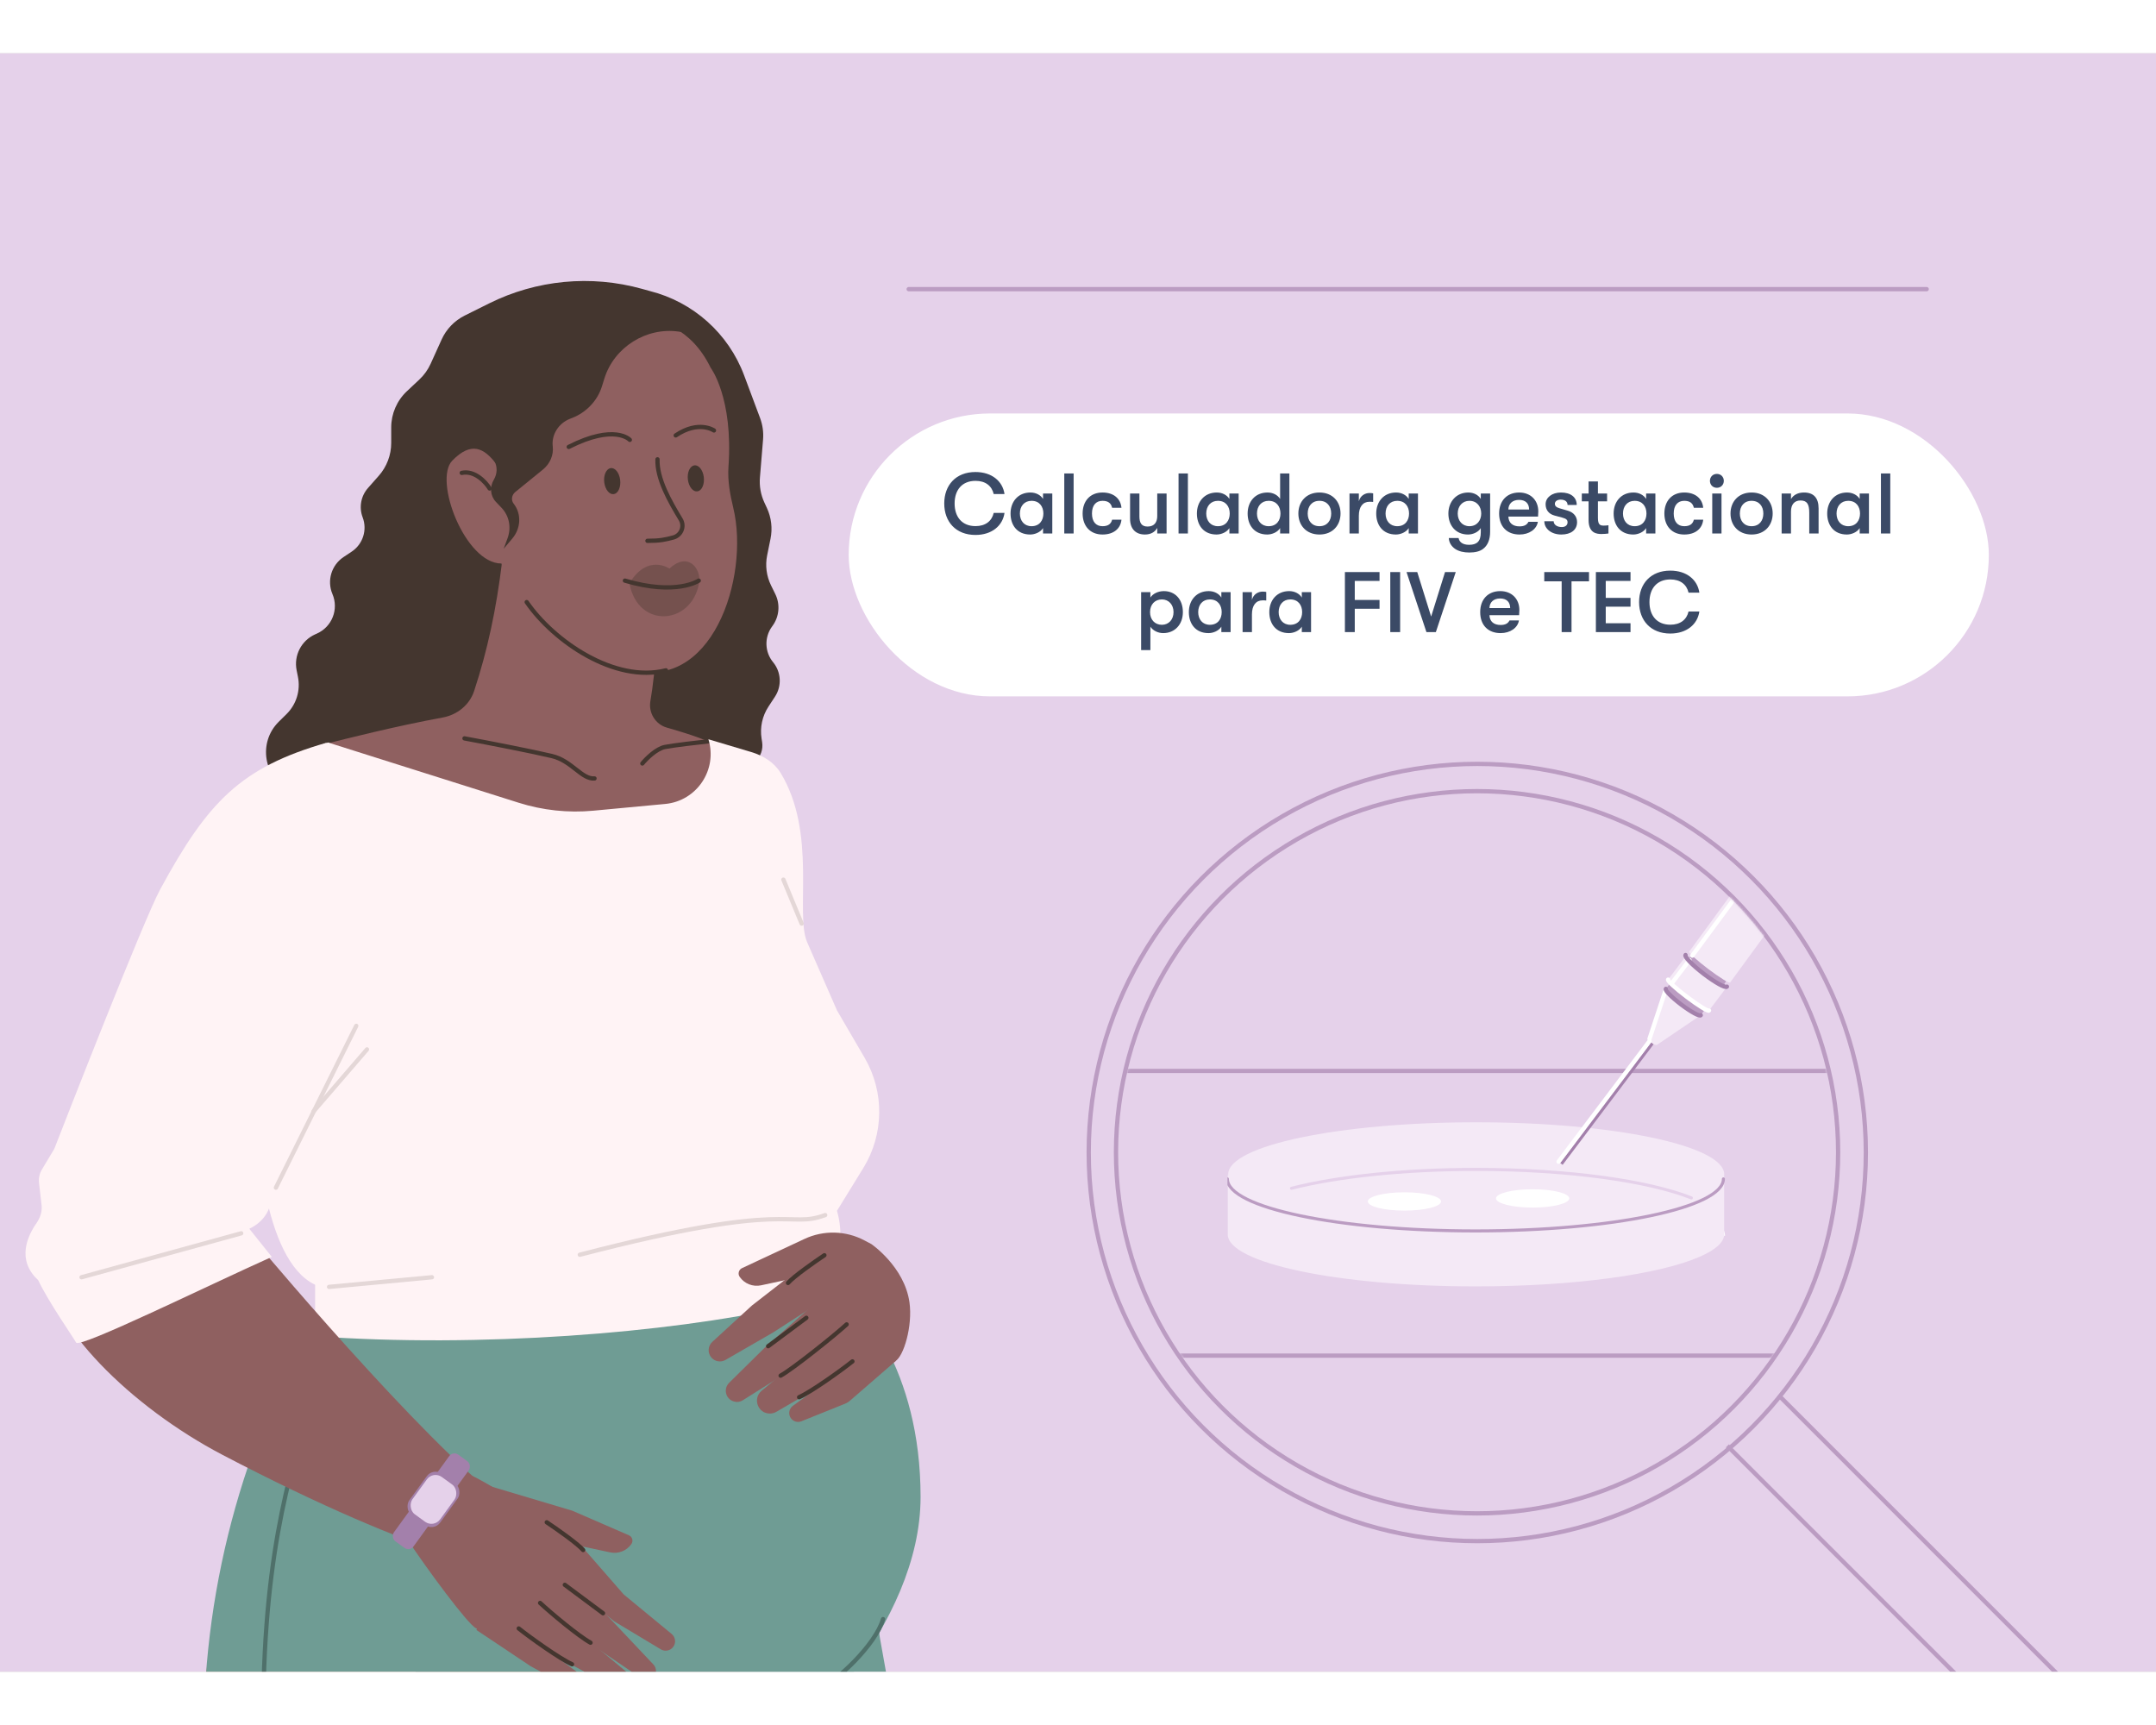 <?xml version="1.0" encoding="utf-8"?>
<svg xmlns="http://www.w3.org/2000/svg" fill="none" height="8" viewBox="0 0 1006 755" width="10">
<rect x="0" y="0" width="1006" height="755" fill="#808080" stroke="none"/>
<g clip-path="url(#clip0_147_108523)">
<rect fill="#E5D1EA" height="755" width="1006"/>
<circle cx="689.309" cy="512.8" fill="#E5D1EA" r="181.309" stroke="#BB9CC2" stroke-width="2"/>
<path d="M806 649.677L1001.58 845.259L1035.58 831.736L829.841 626" stroke="#BB9CC2" stroke-width="2"/>
<circle cx="689.202" cy="512.692" fill="#E5D1EA" r="168.476" stroke="#BB9CC2" stroke-width="2"/>
<mask height="336" id="mask0_147_108523" maskUnits="userSpaceOnUse" style="mask-type:alpha" width="336" x="521" y="345">
<circle cx="689.204" cy="512.694" fill="#D9D9D9" r="167.476"/>
</mask>
<g mask="url(#mask0_147_108523)">
<path d="M513.243 474.75H928.781" stroke="#BB9CC2" stroke-linecap="round" stroke-width="2"/>
<path d="M513.243 607.564H928.781" stroke="#BB9CC2" stroke-linecap="round" stroke-width="2"/>
<g clip-path="url(#clip1_147_108523)">
<path d="M608.86 534.069C629.639 529.902 657.803 527.344 688.816 527.344C752.729 527.344 804.539 538.214 804.539 551.62" stroke="white" stroke-miterlimit="10" stroke-width="0.723"/>
<path d="M654.712 555.165C664.656 555.165 672.717 551.154 672.717 546.206C672.717 541.257 664.656 537.246 654.712 537.246C644.768 537.246 636.707 541.257 636.707 546.206C636.707 551.154 644.768 555.165 654.712 555.165Z" fill="white"/>
<path d="M688.518 548.976C688.518 542.6 699.019 537.432 711.978 537.432C724.937 537.432 735.439 542.6 735.439 548.976" fill="white"/>
<path d="M735.438 547.859C735.438 554.235 724.953 559.403 712.014 559.403C706.847 559.403 702.072 558.579 698.199 557.183" stroke="#BB9CC2" stroke-miterlimit="10" stroke-width="0.859"/>
<path clip-rule="evenodd" d="M688.801 498.703C624.888 498.703 573.077 509.573 573.077 522.979V523.898C572.978 523.553 572.914 523.207 572.884 522.859V522.419H572.866C572.866 522.566 572.872 522.712 572.884 522.859V550.996H572.866C572.866 564.402 624.676 575.272 688.589 575.272C734.676 575.272 774.47 569.62 793.083 561.441C800.129 558.378 804.199 554.957 804.506 551.344V551.556H804.525C804.525 551.448 804.521 551.339 804.514 551.23C804.521 551.121 804.525 551.012 804.525 550.903C804.525 550.756 804.518 550.609 804.506 550.462V522.979H804.525C804.525 509.573 752.714 498.703 688.801 498.703Z" fill="#F4E9F6" fill-rule="evenodd"/>
<path d="M804.152 525.117C804.152 538.524 752.341 549.393 688.429 549.393C624.516 549.393 572.705 538.524 572.705 525.117" stroke="#BB9CC2" stroke-linecap="round" stroke-miterlimit="10" stroke-width="1.424"/>
<path d="M602.616 529.497C623.859 524.086 654.596 520.686 688.786 520.686C731.654 520.686 769.094 526.031 789.198 533.984" stroke="#E5D1EA" stroke-linecap="round" stroke-width="1.424"/>
<ellipse cx="715.135" cy="534.216" fill="white" rx="17.091" ry="4.273"/>
<ellipse cx="655.315" cy="535.64" fill="white" rx="17.091" ry="4.273"/>
</g>
<path d="M795.522 446.159L793.579 448.736L773.492 462.354V462.347C773.108 462.853 771.958 462.623 770.911 461.833C769.869 461.044 769.332 459.993 769.716 459.487L769.712 459.494L777.298 436.432L779.242 433.855" fill="#F4E9F6"/>
<path d="M795.523 446.167L793.579 448.744C793.073 449.418 789.017 447.21 784.519 443.814C780.02 440.418 776.788 437.115 777.294 436.448L779.238 433.871" fill="#BB9CC2"/>
<path d="M786.536 421.291L778.339 432.142C777.956 432.649 781.922 436.287 787.195 440.272C792.472 444.256 797.052 447.072 797.432 446.569L805.621 435.714" fill="#F4E9F6"/>
<path d="M778.339 432.143C777.956 432.649 781.922 436.287 787.195 440.272C792.472 444.256 797.052 447.072 797.432 446.569" stroke="white" stroke-linecap="round" stroke-width="2"/>
<path d="M805.429 432.847L804.576 434.169C805.362 434.981 805.749 435.536 805.619 435.711C805.235 436.217 800.655 433.398 795.382 429.418C790.112 425.433 786.143 421.795 786.526 421.288C786.657 421.113 787.297 421.337 788.288 421.866L789.222 420.596" fill="#BB9CC2"/>
<path d="M882.582 289.949L788.214 419.057L788.207 419.053C787.827 419.559 791.793 423.194 797.062 427.182C802.335 431.163 806.92 433.982 807.299 433.476L901.667 304.368" fill="#F4E9F6"/>
<path d="M771.553 462.335L770.373 461.441L727.954 517.661L729.134 518.555L771.553 462.335Z" fill="#A380AB"/>
<path d="M769.66 460.865L727.241 517.085" stroke="white" stroke-linecap="round" stroke-miterlimit="10" stroke-width="2"/>
<path d="M777.297 436.67L769.663 459.758" stroke="white" stroke-linecap="round" stroke-width="2"/>
<path d="M779.941 433.987L788.319 423.002" stroke="white" stroke-linecap="round" stroke-width="2"/>
<path d="M793.579 448.744C793.073 449.418 789.017 447.209 784.519 443.813C780.02 440.417 776.788 437.114 777.294 436.447" stroke="#A380AB" stroke-linecap="round" stroke-width="2"/>
<path d="M805.783 435.409C805.182 436.217 800.376 433.568 795.043 429.494C789.711 425.42 785.88 421.458 786.48 420.658" stroke="#A380AB" stroke-linecap="round" stroke-width="2"/>
<path d="M789.62 420.955L831.141 364.725" stroke="white" stroke-linecap="round" stroke-width="2"/>
</g>
<rect fill="white" height="132" rx="66" width="532" x="396" y="168"/>
<path d="M455.148 224.68C446.028 224.68 440.588 218.56 440.588 210C440.588 201.44 446.028 195.32 455.148 195.32C462.868 195.32 467.868 199.68 468.708 205.6H463.668C462.788 201.8 459.828 199.44 455.188 199.44C448.988 199.44 445.428 203.6 445.428 210C445.428 216.4 448.988 220.56 455.188 220.56C459.828 220.56 462.788 218.2 463.668 214.4H468.708C467.868 220.32 462.868 224.68 455.148 224.68ZM480.685 224.48C474.685 224.48 471.525 220.16 471.525 214.68C471.525 209.2 475.005 204.88 480.805 204.88C483.285 204.88 485.525 206 486.685 207.88V205.36H491.005V224H486.685V221.48C485.525 223.36 482.965 224.48 480.685 224.48ZM481.325 220.6C485.045 220.6 486.845 217.88 486.845 214.68C486.845 211.48 485.045 208.76 481.325 208.76C477.925 208.76 475.885 211.28 475.885 214.68C475.885 218.08 477.925 220.6 481.325 220.6ZM496.597 224V196H500.957V224H496.597ZM514.438 224.48C508.638 224.48 505.158 220.48 505.158 214.68C505.158 208.88 508.638 204.88 514.438 204.88C519.638 204.88 522.878 207.72 523.278 212H518.918C518.438 209.88 517.078 208.76 514.438 208.76C511.358 208.76 509.518 210.88 509.518 214.68C509.518 218.48 511.358 220.6 514.438 220.6C517.078 220.6 518.438 219.52 518.918 217.56H523.278C522.878 221.72 519.638 224.48 514.438 224.48ZM534.215 224.48C530.135 224.48 527.295 222.08 527.295 217.08V205.36H531.655V216C531.655 219 532.615 220.76 535.455 220.76C538.775 220.76 539.975 218.56 539.975 215.88V205.36H544.335V224H539.975V221.4C538.855 223.4 536.895 224.48 534.215 224.48ZM549.917 224V196H554.277V224H549.917ZM567.638 224.48C561.638 224.48 558.478 220.16 558.478 214.68C558.478 209.2 561.958 204.88 567.758 204.88C570.238 204.88 572.478 206 573.638 207.88V205.36H577.958V224H573.638V221.48C572.478 223.36 569.918 224.48 567.638 224.48ZM568.278 220.6C571.998 220.6 573.798 217.88 573.798 214.68C573.798 211.48 571.998 208.76 568.278 208.76C564.878 208.76 562.838 211.28 562.838 214.68C562.838 218.08 564.878 220.6 568.278 220.6ZM597.31 196H601.63V224H597.31V221.48C596.15 223.36 593.59 224.48 591.31 224.48C585.31 224.48 582.15 220.16 582.15 214.68C582.15 209.2 585.63 204.88 591.43 204.88C593.91 204.88 596.15 206 597.31 207.88V196ZM591.95 220.6C595.67 220.6 597.47 217.88 597.47 214.68C597.47 211.48 595.67 208.76 591.95 208.76C588.55 208.76 586.51 211.28 586.51 214.68C586.51 218.08 588.55 220.6 591.95 220.6ZM615.662 224.48C609.502 224.48 605.822 220.16 605.822 214.68C605.822 209.2 609.502 204.88 615.662 204.88C621.822 204.88 625.502 209.2 625.502 214.68C625.502 220.16 621.822 224.48 615.662 224.48ZM615.662 220.6C619.182 220.6 621.142 218.08 621.142 214.68C621.142 211.28 619.182 208.76 615.662 208.76C612.142 208.76 610.182 211.28 610.182 214.68C610.182 218.08 612.142 220.6 615.662 220.6ZM629.683 224V205.36H634.043V208.96C634.723 206.32 636.963 205.12 639.003 205.12C639.683 205.12 640.243 205.16 640.723 205.28V209.28C640.043 209.2 639.683 209.2 639.003 209.2C635.923 209.2 634.043 211.52 634.043 215.76V224H629.683ZM651.31 224.48C645.31 224.48 642.15 220.16 642.15 214.68C642.15 209.2 645.63 204.88 651.43 204.88C653.91 204.88 656.15 206 657.31 207.88V205.36H661.63V224H657.31V221.48C656.15 223.36 653.59 224.48 651.31 224.48ZM651.95 220.6C655.67 220.6 657.47 217.88 657.47 214.68C657.47 211.48 655.67 208.76 651.95 208.76C648.55 208.76 646.51 211.28 646.51 214.68C646.51 218.08 648.55 220.6 651.95 220.6ZM690.942 205.36H695.302V223.2C695.302 226.88 694.142 229.64 691.942 231.24C690.382 232.4 688.222 232.88 685.542 232.88C683.062 232.88 680.702 232.36 678.982 231.2C677.222 230 676.102 228.2 676.022 226.12H680.582C680.942 228.04 682.502 229.28 685.502 229.28C689.062 229.28 690.942 227.72 690.942 223.52V221.48C689.822 223.36 687.262 224.48 684.982 224.48C679.182 224.48 675.822 220.16 675.822 214.68C675.822 209.2 679.502 204.88 685.102 204.88C687.582 204.88 689.822 206 690.942 207.88V205.36ZM685.622 220.6C689.182 220.6 691.142 217.88 691.142 214.68C691.142 211.48 689.182 208.76 685.622 208.76C682.342 208.76 680.182 211.28 680.182 214.68C680.182 218.08 682.342 220.6 685.622 220.6ZM717.774 213.72C717.774 214.48 717.734 215.08 717.654 216.12H703.814C703.934 219.08 705.854 220.68 709.014 220.68C711.174 220.68 712.454 220 713.174 218.56H717.574C717.014 222.04 713.494 224.48 709.014 224.48C703.134 224.48 699.494 220.72 699.494 214.68C699.494 208.72 703.174 204.88 708.854 204.88C714.174 204.88 717.774 208.48 717.774 213.72ZM703.814 212.8H713.494C713.454 209.92 711.774 208.32 708.774 208.32C705.694 208.32 703.854 210.16 703.814 212.8ZM728.508 224.48C723.948 224.48 720.588 221.84 720.588 218.28H724.948C724.948 219.88 726.508 221 728.748 221C730.388 221 731.428 220.12 731.428 218.8C731.428 217.76 730.988 217.12 728.988 216.6L725.268 215.6C722.668 214.88 721.188 213 721.188 210.36C721.188 207.2 724.188 204.88 728.348 204.88C732.908 204.88 735.708 207.08 735.708 210.68H731.428C731.428 209.12 730.228 208.2 728.188 208.2C726.628 208.2 725.508 209 725.508 210.12C725.508 211.12 726.108 211.8 727.828 212.28L731.548 213.36C734.188 214.12 735.868 216.04 735.868 218.68C735.868 222.32 733.028 224.48 728.508 224.48ZM748.318 220.32C748.998 220.32 750.078 220.24 750.518 220.16V224C749.838 224.12 748.558 224.24 747.278 224.24C745.158 224.24 741.238 223.96 741.238 217.68V209H738.078V205.36H741.238V199.72H745.598V205.36H749.878V209H745.598V216.68C745.598 219.92 746.598 220.32 748.318 220.32ZM762.091 224.48C756.091 224.48 752.931 220.16 752.931 214.68C752.931 209.2 756.411 204.88 762.211 204.88C764.691 204.88 766.931 206 768.091 207.88V205.36H772.411V224H768.091V221.48C766.931 223.36 764.371 224.48 762.091 224.48ZM762.731 220.6C766.451 220.6 768.251 217.88 768.251 214.68C768.251 211.48 766.451 208.76 762.731 208.76C759.331 208.76 757.291 211.28 757.291 214.68C757.291 218.08 759.331 220.6 762.731 220.6ZM785.883 224.48C780.083 224.48 776.603 220.48 776.603 214.68C776.603 208.88 780.083 204.88 785.883 204.88C791.083 204.88 794.323 207.72 794.723 212H790.363C789.883 209.88 788.523 208.76 785.883 208.76C782.803 208.76 780.963 210.88 780.963 214.68C780.963 218.48 782.803 220.6 785.883 220.6C788.523 220.6 789.883 219.52 790.363 217.56H794.723C794.323 221.72 791.083 224.48 785.883 224.48ZM801.101 202.68C799.181 202.68 797.861 201.24 797.861 199.44C797.861 197.64 799.181 196.2 801.101 196.2C803.021 196.2 804.341 197.64 804.341 199.44C804.341 201.24 803.021 202.68 801.101 202.68ZM798.941 224V205.36H803.261V224H798.941ZM817.303 224.48C811.143 224.48 807.463 220.16 807.463 214.68C807.463 209.2 811.143 204.88 817.303 204.88C823.463 204.88 827.143 209.2 827.143 214.68C827.143 220.16 823.463 224.48 817.303 224.48ZM817.303 220.6C820.823 220.6 822.783 218.08 822.783 214.68C822.783 211.28 820.823 208.76 817.303 208.76C813.783 208.76 811.823 211.28 811.823 214.68C811.823 218.08 813.783 220.6 817.303 220.6ZM831.323 224V205.36H835.683V207.96C836.843 205.96 839.003 204.88 841.763 204.88C846.243 204.88 848.563 207.4 848.563 212.28V224H844.203V214.28C844.203 210.32 843.163 208.6 840.123 208.6C837.283 208.6 835.683 210.48 835.683 213.76V224H831.323ZM861.74 224.48C855.74 224.48 852.58 220.16 852.58 214.68C852.58 209.2 856.06 204.88 861.86 204.88C864.34 204.88 866.58 206 867.74 207.88V205.36H872.06V224H867.74V221.48C866.58 223.36 864.02 224.48 861.74 224.48ZM862.38 220.6C866.1 220.6 867.9 217.88 867.9 214.68C867.9 211.48 866.1 208.76 862.38 208.76C858.98 208.76 856.94 211.28 856.94 214.68C856.94 218.08 858.98 220.6 862.38 220.6ZM877.652 224V196H882.012V224H877.652ZM543.056 250.88C548.376 250.88 551.936 254.8 551.936 260.68C551.936 266.44 548.176 270.48 542.776 270.48C540.296 270.48 537.936 269.28 536.776 267.48V278.4H532.456V251.36H536.776V253.88C537.936 252.08 540.416 250.88 543.056 250.88ZM542.136 266.6C545.336 266.6 547.576 264.16 547.576 260.68C547.576 257.2 545.336 254.76 542.136 254.76C538.856 254.76 536.616 257.16 536.616 260.68C536.616 264.2 538.856 266.6 542.136 266.6ZM563.888 270.48C557.888 270.48 554.728 266.16 554.728 260.68C554.728 255.2 558.208 250.88 564.008 250.88C566.488 250.88 568.728 252 569.888 253.88V251.36H574.208V270H569.888V267.48C568.728 269.36 566.168 270.48 563.888 270.48ZM564.528 266.6C568.248 266.6 570.048 263.88 570.048 260.68C570.048 257.48 568.248 254.76 564.528 254.76C561.128 254.76 559.088 257.28 559.088 260.68C559.088 264.08 561.128 266.6 564.528 266.6ZM579.8 270V251.36H584.16V254.96C584.84 252.32 587.08 251.12 589.12 251.12C589.8 251.12 590.36 251.16 590.84 251.28V255.28C590.16 255.2 589.8 255.2 589.12 255.2C586.04 255.2 584.16 257.52 584.16 261.76V270H579.8ZM601.427 270.48C595.427 270.48 592.267 266.16 592.267 260.68C592.267 255.2 595.747 250.88 601.547 250.88C604.027 250.88 606.267 252 607.427 253.88V251.36H611.747V270H607.427V267.48C606.267 269.36 603.707 270.48 601.427 270.48ZM602.067 266.6C605.787 266.6 607.587 263.88 607.587 260.68C607.587 257.48 605.787 254.76 602.067 254.76C598.667 254.76 596.627 257.28 596.627 260.68C596.627 264.08 598.667 266.6 602.067 266.6ZM627.539 270V242H643.699V246.12H632.139V255H643.699V259.12H632.139V270H627.539ZM648.711 270V242H653.311V270H648.711ZM665.577 270L656.297 242H661.297L667.777 262.76L674.257 242H679.257L669.977 270H665.577ZM708.946 259.72C708.946 260.48 708.906 261.08 708.826 262.12H694.986C695.106 265.08 697.026 266.68 700.186 266.68C702.346 266.68 703.626 266 704.346 264.56H708.746C708.186 268.04 704.666 270.48 700.186 270.48C694.306 270.48 690.666 266.72 690.666 260.68C690.666 254.72 694.346 250.88 700.026 250.88C705.346 250.88 708.946 254.48 708.946 259.72ZM694.986 258.8H704.666C704.626 255.92 702.946 254.32 699.946 254.32C696.866 254.32 695.026 256.16 694.986 258.8ZM728.679 270V246.32H720.559V242H741.439V246.32H733.279V270H728.679ZM744.648 270V242H760.808V246.12H749.248V254.04H760.808V258.16H749.248V265.88H760.808V270H744.648ZM779.366 270.68C770.246 270.68 764.806 264.56 764.806 256C764.806 247.44 770.246 241.32 779.366 241.32C787.086 241.32 792.086 245.68 792.926 251.6H787.886C787.006 247.8 784.046 245.44 779.406 245.44C773.206 245.44 769.646 249.6 769.646 256C769.646 262.4 773.206 266.56 779.406 266.56C784.046 266.56 787.006 264.2 787.886 260.4H792.926C792.086 266.32 787.086 270.68 779.366 270.68Z" fill="#3B4A66"/>
<path d="M299.569 109.866L303.185 110.873C323.446 115.961 339.911 130.684 347.224 150.252L354.662 170.153C355.855 173.345 356.328 176.76 356.049 180.156L354.587 197.906C354.258 201.9 354.971 205.911 356.658 209.546L357.844 212.103C359.922 216.583 360.513 221.61 359.53 226.449L357.962 234.172C356.997 238.923 357.632 243.86 359.768 248.212L361.759 252.271C364.095 257.03 363.625 262.688 360.537 266.997L360.166 267.515C356.581 272.517 356.812 279.305 360.729 284.052C364.509 288.633 364.87 295.142 361.618 300.113L358.551 304.801C355.676 309.195 354.537 314.5 355.353 319.687L355.618 321.367C356.151 324.753 354.912 328.176 352.337 330.437L350.039 332.454C347.609 334.588 345.847 337.379 344.967 340.491C343.145 346.928 337.672 351.667 331.041 352.549L315.104 354.669L303.32 355.973C296.791 356.696 290.264 354.61 285.363 350.237L271.47 337.838C266.979 333.831 261.104 331.73 255.091 331.982L223.414 333.308L147.352 345.778C143.249 346.451 139.038 345.827 135.306 343.995C122.954 337.929 120.281 321.487 130.077 311.821L133.72 308.226C138.291 303.716 140.285 297.207 139.026 290.91L138.406 287.81C137.023 280.9 140.602 273.953 147.031 271.066L147.923 270.666C154.933 267.518 158.135 259.341 155.126 252.27C152.469 246.025 154.635 238.772 160.282 235.007L164.114 232.452C169.337 228.97 171.455 222.338 169.218 216.473C167.437 211.803 168.393 206.531 171.701 202.784L176.751 197.062C180.484 192.833 182.544 187.387 182.544 181.746L182.544 174.513C182.544 168.124 185.185 162.019 189.842 157.644L195.7 152.141C197.908 150.067 199.687 147.58 200.937 144.82L206.066 133.496C208.262 128.647 212.062 124.703 216.827 122.329L228.136 116.694C250.282 105.659 275.733 103.226 299.569 109.866Z" fill="#44362F"/>
<path d="M429.544 673.5C429.544 613.807 401.219 582.244 387.524 569.93C387.205 569.643 386.813 569.48 386.385 569.442L179.17 551.144C178.223 551.06 177.349 551.654 177.077 552.564L129.475 712.055C129.22 712.91 129.562 713.831 130.314 714.312L281.051 810.685C281.373 810.891 281.747 811 282.129 811H345.304C345.782 811 346.224 810.846 346.586 810.534C371.402 789.18 429.544 733.459 429.544 673.5Z" fill="#6F9C94"/>
<path d="M381.962 618.957L389.49 655.672L303.573 651.728C281.784 650.727 260.104 648.058 238.723 643.743L142.607 624.346C156.366 594.676 161.854 561.841 158.49 529.31L150.513 452.147C150.031 444.283 151.707 438.055 153.741 431.159L159.513 393.636C158.587 354.073 148.533 323.007 153.34 321.803C160.631 319.975 184.375 313.927 206.572 309.855C213.327 308.616 219.074 304.025 221.224 297.502C227.511 278.433 231.534 259.48 234.235 237.505L305.849 277C305.849 286.107 304.613 295.501 303.464 302.261C302.544 307.68 305.845 313.067 311.135 314.561C318.043 316.512 327.001 319.283 332.04 321.803L390.818 466.335L380.127 532.72C375.518 561.34 376.14 590.559 381.962 618.957Z" fill="#8F6060"/>
<path d="M145.678 628.743L151.048 620.481L277.001 642.741L269.497 806.204L260.792 805.804L246.76 1111.45L239.748 1158.62L239.117 1277.95L229.894 1373.27L220.066 1509.57L162.032 1506.9L158.477 1394.3L143.552 1256.26C141.569 1237.92 140.998 1219.45 141.844 1201.02L143.992 1154.23L141.544 1123.1L137.393 1065.72L98.551 882.078C80.075 794.725 97.025 703.609 145.678 628.743Z" fill="#E79D81"/>
<path d="M216.73 319.596C227.927 321.657 248.181 325.619 257.51 327.83C266.839 330.042 271.421 338.762 277.402 338.286M299.715 331.306C301.55 329.075 306.221 324.412 310.221 323.615C314.222 322.819 325.89 321.469 331.224 320.894" stroke="#44362F" stroke-linecap="round" stroke-width="2"/>
<path d="M331.594 146.66C313.34 109.396 271.929 128.272 271.929 128.272C271.929 128.272 234.366 140.786 231.315 191.266C225.876 184.221 219.927 180.868 211.041 190C202.155 199.132 217.041 238.009 233.986 238.009C242.228 263.504 264.392 278.079 292.728 287.004C332.093 299.404 349.938 244.476 342.161 212.09C340.65 205.798 339.45 199.315 339.907 192.861C342.189 160.577 331.594 146.66 331.594 146.66Z" fill="#8F6060"/>
<path d="M282.535 202.477C281.353 199.54 281.792 195.829 283.52 194.216C285.247 192.613 287.6 193.686 288.777 196.651C289.959 199.589 289.53 203.302 287.812 204.916C286.083 206.528 283.712 205.443 282.535 202.477Z" fill="#44362F"/>
<path d="M321.563 201.188C320.381 198.251 320.82 194.54 322.549 192.927C324.275 191.324 326.628 192.397 327.805 195.362C328.987 198.3 328.558 202.013 326.84 203.627C325.102 205.237 322.74 204.154 321.563 201.188Z" fill="#44362F"/>
<path d="M306.79 189.393C306.463 198.412 312.499 208.977 317.611 217.432C319.569 220.669 317.85 224.867 314.198 225.856C310.366 226.894 307.748 227.438 302.103 227.423" stroke="#44362F" stroke-linecap="round" stroke-width="2"/>
<g opacity="0.35" style="mix-blend-mode:multiply">
<path d="M293.68 247.238C302.178 233.238 312.376 240.382 312.376 240.382C320.969 232.291 327.412 240.382 326.181 247.238C322.678 266.738 297.678 268.738 293.68 247.238Z" fill="#44362F"/>
</g>
<path d="M326.04 245.992C326.04 245.992 315.646 253.134 291.587 245.992M310.726 287.842C286.816 293.897 258.308 274.26 245.761 256.005M228.46 203.002C226.656 200.035 221.528 194.426 215.444 195.726" stroke="#44362F" stroke-linecap="round" stroke-width="2"/>
<path d="M333.142 175.929C333.142 175.929 326.017 171.012 315.295 178.242" stroke="#44362F" stroke-linecap="round" stroke-miterlimit="10" stroke-width="2"/>
<path d="M293.878 180.313C293.878 180.313 286.884 172.675 265.379 183.608" stroke="#44362F" stroke-linecap="round" stroke-miterlimit="10" stroke-width="2"/>
<path d="M379.845 621.745C378.345 610.245 375.95 591.68 376.567 578.24" stroke="#A26750" stroke-linecap="round" stroke-width="2"/>
<path d="M172.099 532.055C184.422 546.3 220.068 568.98 264.065 545.747M299.014 517.89C303.32 531.065 321.257 555.949 358.564 550.086" stroke="#A26750" stroke-linecap="round" stroke-width="2"/>
<path d="M126.657 650.926L141.703 621.146L275.38 643.066L389.588 653.57L396.833 679.112L410.655 721.835L405.695 723.653C357.214 741.422 314.813 772.663 283.477 813.702L273.244 827.104L264.844 826.719L190.793 729.87C171.928 705.197 142.036 691.51 111.031 693.349L126.657 650.926Z" fill="#E9C0AC"/>
<path d="M414.394 693.94L376.731 579.342C368.54 581.208 341.631 591.742 287.231 593.342C232.831 594.942 190.231 591.342 153.231 579.342C115.186 641.234 95.044 712.462 95.044 785.113L95.044 839.744C95.044 866.504 97.922 893.186 103.629 919.33L134.183 1059.3L139.468 1116.5C140.622 1128.99 139.591 1141.59 136.419 1153.73C131.135 1173.96 128.969 1194.87 129.994 1215.75L133.886 1294.98L212.61 1283.67C267.03 1275.86 322.404 1277.72 376.177 1289.17L439.724 1302.71L481.99 1138.4C500.038 1113.53 507.992 1082.75 504.252 1052.25L502.416 1037.27L416.658 935.424C384.037 896.683 386.373 839.453 422.043 803.5L410.641 739.648C409.917 735.593 410.035 731.432 410.989 727.425L415.078 710.255C416.363 704.858 416.126 699.21 414.394 693.94Z" fill="#6F9C94"/>
<path d="M150.041 612C139.541 650 125.099 684.799 123.043 759.5" stroke="#4F706A" stroke-linecap="round" stroke-width="2"/>
<path d="M412.041 730.502C408.541 742.502 390.537 759.502 380.541 764.501" stroke="#4F706A" stroke-linecap="round" stroke-width="2"/>
<path d="M146.732 372.225L139.04 326.502L153.04 321.502L241.991 349.612C253.244 353.168 265.096 354.433 276.846 353.331L310.385 350.187C325.161 348.802 334.924 334.18 330.541 320.002L350.516 325.959C356.079 327.619 361.228 330.753 364.243 335.715C381.306 363.791 370.97 401.099 376.541 414.502L390.541 446.5L403.444 468.619C412.738 484.552 412.505 504.308 402.838 520.018L390.541 540C396.258 559.724 386.272 580.365 366.236 584.869C312.206 597.012 223.638 604.056 147.041 598.5L147.041 574.502C122.541 563 119.2 503.069 118.732 482.705L131.092 460.905C146.337 434.019 151.86 402.704 146.732 372.225Z" fill="#FFF3F5"/>
<path d="M385.042 542C366.804 548.667 370.542 534.5 270.542 560.5" stroke="#E4D7D7" stroke-linecap="round" stroke-width="2"/>
<path d="M103.647 653.773C61.35 631.596 22.122 593.079 20.536 564.486L111.867 545.719C111.867 545.719 184.223 633.065 227.356 669.799L205.938 699.101C187.022 693.293 150.309 678.238 103.647 653.773Z" fill="#8F6060"/>
<path d="M222.165 734.821C218.109 732.733 199.54 707.502 190.29 693.648C198.671 684.277 212.922 661.295 218.087 662.722C223.252 664.15 257.652 684.911 270.234 698.06C254.872 710.339 233.872 734.943 222.165 734.821Z" fill="#8F6060"/>
<path d="M247.713 752.547L222.322 735.585L226.663 719.175L255.865 745.39L270.007 755.722C271.756 757 272.142 759.452 270.87 761.205C269.712 762.802 267.549 763.293 265.815 762.353L247.713 752.547Z" fill="#8F6060"/>
<path d="M267.048 679.922L227.722 668.191L252.686 699.91L263.899 697.216C267.249 696.412 270.735 696.369 274.103 697.091L284.721 699.367C288.499 700.177 292.395 698.644 294.608 695.476C295.602 694.054 295.043 692.078 293.451 691.387L267.048 679.922Z" fill="#8F6060"/>
<path d="M291.04 719.002L267.737 692.312L255.405 706.093L286.54 731.502L308.33 744.599C310.058 745.637 312.27 745.37 313.701 743.95C315.551 742.114 315.411 739.082 313.399 737.425L291.04 719.002Z" fill="#8F6060"/>
<path d="M255.113 685.33C259.621 688.332 269.33 695.121 272.099 698.261" stroke="#44362F" stroke-linecap="round" stroke-width="2"/>
<path d="M282.935 728.438L253.157 702.073L240.824 713.174L272.754 740.133L299.365 758.186C300.951 759.261 303.057 759.157 304.529 757.931C306.433 756.344 306.603 753.479 304.901 751.678L282.935 728.438Z" fill="#8F6060"/>
<path d="M237.717 710.456L225.585 723.994L259.342 747.771L288.558 763.675C290.421 764.689 292.739 764.272 294.131 762.672C295.795 760.759 295.562 757.853 293.615 756.23L267.412 734.39L237.717 710.456Z" fill="#8F6060"/>
<path d="M252.011 722.955C257.149 727.727 270.042 738.503 275.542 741.503" stroke="#44362F" stroke-linecap="round" stroke-width="2"/>
<path d="M242.042 734.857C247.529 739.225 261.204 748.988 266.916 751.561" stroke="#44362F" stroke-linecap="round" stroke-width="2"/>
<path d="M263.542 714.504L281.371 727.765" stroke="#44362F" stroke-linecap="round" stroke-width="2"/>
<path d="M417.621 610.229C421.677 608.141 425.909 593.652 424.357 582.689C421.995 566 406.543 555.5 406.543 555.5C406.543 555.5 382.134 560.319 369.552 573.468C384.914 585.748 405.914 610.351 417.621 610.229Z" fill="#8F6060"/>
<path d="M396.51 628.666L418.043 610.001L413.123 594.585L383.921 620.799L369.95 631.007C368.107 632.354 367.7 634.938 369.041 636.786C370.157 638.325 372.178 638.907 373.942 638.197L394.362 629.978C395.146 629.662 395.872 629.219 396.51 628.666Z" fill="#8F6060"/>
<path d="M403.364 553.817L406.543 555.5L387.1 575.317L375.887 572.624C372.538 571.82 369.051 571.777 365.684 572.499L355.126 574.762C351.311 575.58 347.378 574.032 345.144 570.833C344.158 569.423 344.683 567.465 346.242 566.737L375.378 553.121C384.299 548.951 394.66 549.209 403.364 553.817Z" fill="#8F6060"/>
<path d="M350.855 584.188L372.049 567.72L384.381 581.501L360.855 596.688L338.52 609.573C336.381 610.807 333.67 610.381 332.012 608.549C330.079 606.413 330.231 603.116 332.355 601.167L350.855 584.188Z" fill="#8F6060"/>
<path d="M384.673 560.738C380.165 563.74 370.456 570.53 367.687 573.67" stroke="#44362F" stroke-linecap="round" stroke-width="2"/>
<path d="M356.851 603.848L386.629 577.483L398.962 588.584L367.032 615.543L346.634 628.37C343.886 630.099 340.243 628.916 339.033 625.903C338.251 623.956 338.715 621.731 340.209 620.258L356.851 603.848Z" fill="#8F6060"/>
<path d="M402.068 585.865L414.201 599.403L380.444 623.181L362.259 633.779C361.34 634.315 360.295 634.597 359.231 634.597C353.606 634.597 351.06 627.564 355.38 623.963L372.374 609.799L402.068 585.865Z" fill="#8F6060"/>
<path d="M395.045 593C389.906 597.772 369.744 613.911 364.244 616.911" stroke="#44362F" stroke-linecap="round" stroke-width="2"/>
<path d="M397.744 610.268C392.257 614.635 378.582 624.398 372.87 626.971" stroke="#44362F" stroke-linecap="round" stroke-width="2"/>
<path d="M376.245 589.912L358.415 603.173" stroke="#44362F" stroke-linecap="round" stroke-width="2"/>
<path d="M153.542 575.5L201.542 571" stroke="#E4D7D7" stroke-linecap="round" stroke-width="2"/>
<path d="M74.784 389.964C96.984 349.136 112.316 333.136 152.316 321.636L184.648 433.788C161.064 453.382 139.453 502.006 126.818 531.634C126.818 540.45 122.07 545.634 116.334 548.373L126.822 561.5C97.062 574.834 37.139 604.3 35.539 601.5C33.939 598.7 22.346 582.022 17.818 572.355C7.501 562.897 12.973 551.573 16.97 545.845C18.698 543.37 19.755 540.392 19.408 537.393L18.208 527.011C17.955 524.821 18.433 522.609 19.567 520.718L24.881 511.863C25.172 511.378 25.394 510.94 25.599 510.412C29.229 501.091 66.93 404.408 74.784 389.964Z" fill="#FFF3F5"/>
<path d="M166.235 453.705L128.735 529.205" stroke="#E4D7D7" stroke-linecap="round" stroke-width="2"/>
<path d="M171.231 464.705L146.231 493.705" stroke="#E4D7D7" stroke-linecap="round" stroke-width="2"/>
<path d="M230.7 190.235L228.118 185.527C227.39 184.199 227.042 182.689 227.11 181.147L228.543 148.5L252.543 126.001L298.775 115.501L318.041 130.001L316.674 129.805C301.565 127.647 286.578 137.086 282.034 151.622L280.854 155.398C278.772 162.059 273.584 167.533 266.898 170.122L266.009 170.466C260.636 172.547 257.268 177.902 257.914 183.335C258.393 187.361 256.664 191.459 253.348 194.154L240.453 204.637C238.73 206.038 238.387 208.453 239.678 210.093C243.384 214.8 243.109 221.556 239.014 226.395L235.007 231.131L236.812 226.258C238.668 221.247 237.615 215.806 234.065 212.067L231.396 209.255C228.779 206.498 228.387 202.314 230.425 198.891C232.051 196.161 232.155 192.888 230.7 190.235Z" fill="#44362F"/>
<path d="M112.543 550.5L38.043 571" stroke="#E4D7D7" stroke-linecap="round" stroke-width="2"/>
<path d="M374.043 406L365.543 385.5" stroke="#E4D7D7" stroke-linecap="round" stroke-width="2"/>
<rect fill="#A380AB" height="49.945" rx="3" transform="rotate(35.976 211.383 652)" width="11.274" x="211.383" y="652"/>
<rect fill="#A380AB" height="23.93" rx="5" transform="rotate(35.976 202.102 659.742)" width="17.77" x="202.102" y="659.742"/>
<rect fill="#E5D1EA" height="21.489" rx="5" transform="rotate(35.976 202.117 661.264)" width="15.957" x="202.117" y="661.264"/>
<path d="M899 110L424 110" stroke="#BB9CC2" stroke-linecap="round" stroke-width="2"/>
</g>
<defs>
<clipPath id="clip0_147_108523">
<rect fill="white" height="755" width="1006"/>
</clipPath>
<clipPath id="clip1_147_108523">
<rect fill="white" height="77.896" transform="translate(572.706 498.332)" width="232.2"/>
</clipPath>
</defs>
</svg>